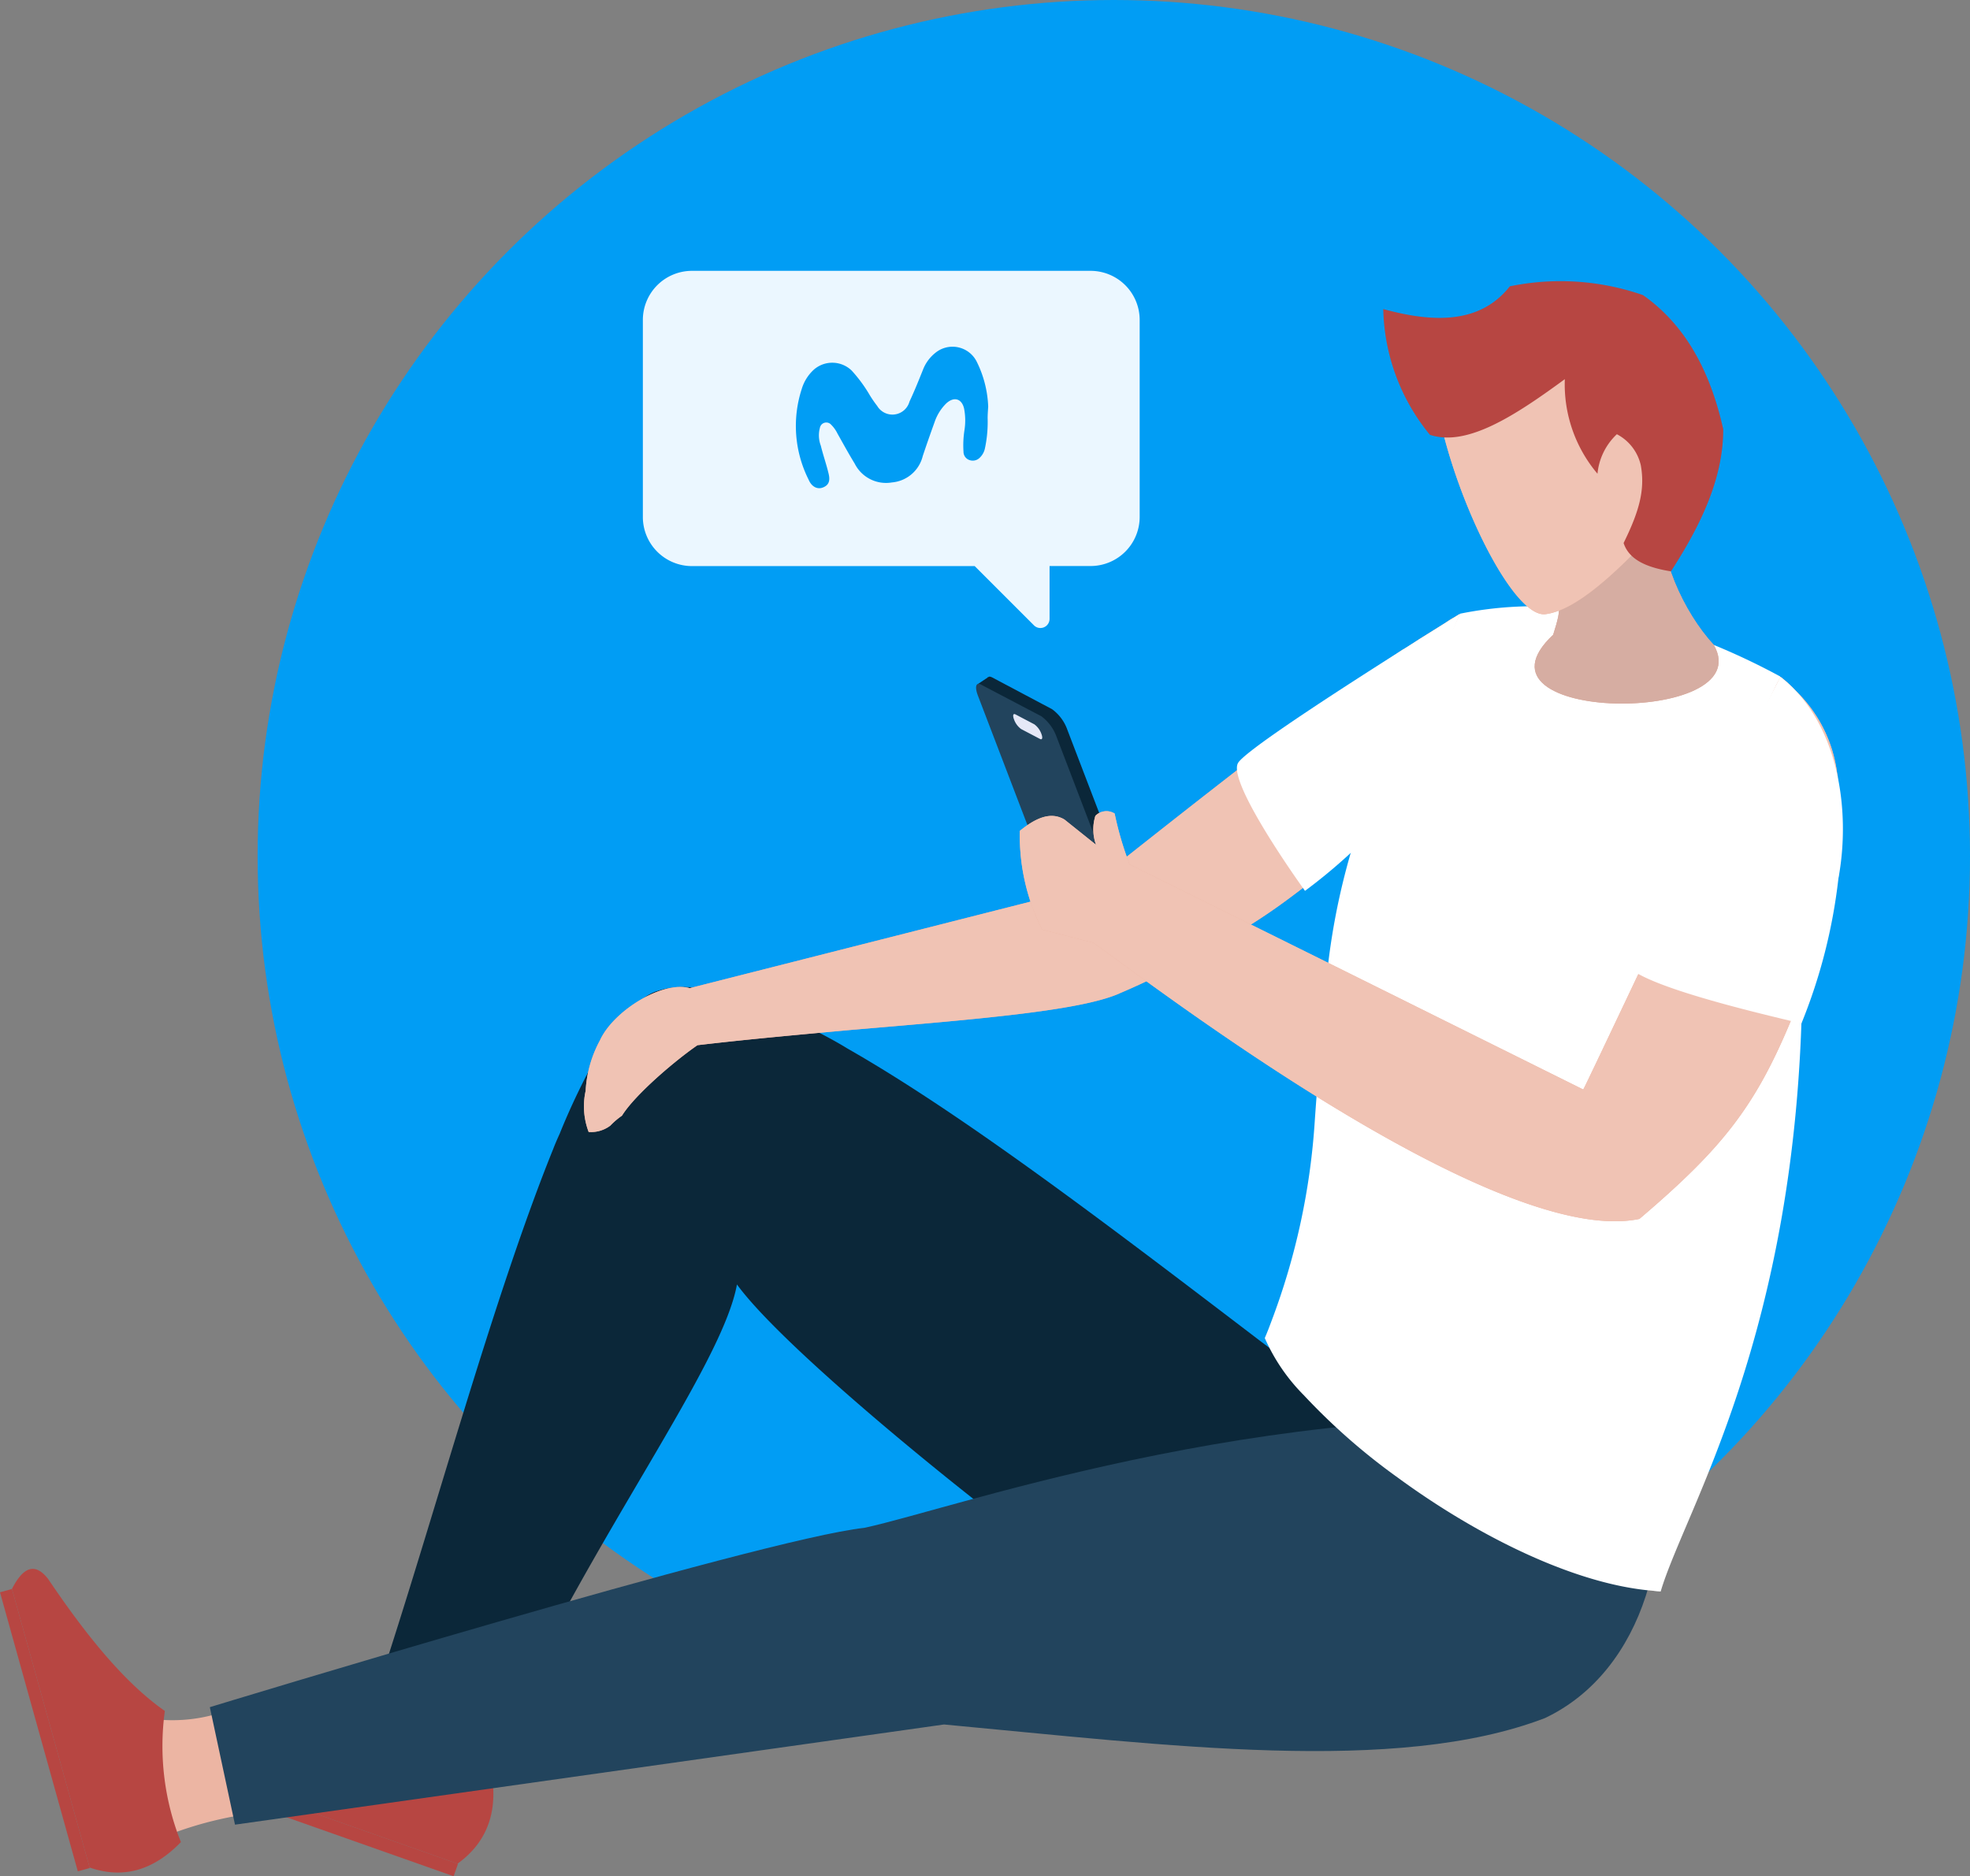 <svg xmlns="http://www.w3.org/2000/svg" xmlns:xlink="http://www.w3.org/1999/xlink" width="151.702" height="144.5" viewBox="0 0 151.702 144.5"><rect x="0" y="0" width="151.702" height="144.5" fill="#808080" stroke="none"/><defs><style>.a{fill:none;}.b{fill:#019df4;}.c{fill:#ecb5a3;}.d{fill:#b74642;}.e{fill:#0b2739;}.f{fill:#22445d;}.g{fill:#fff;}.h{fill:#dfa393;}.i{mix-blend-mode:soft-light;isolation:isolate;}.j{clip-path:url(#a);}.k{fill:#f0c3b4;}.l{clip-path:url(#b);}.m{fill:#d6ada2;}.n{clip-path:url(#c);}.o{fill:#7ea2ee;}.p{fill:#e5e8f7;}.q{clip-path:url(#d);}.r{fill:#ebf7ff;stroke:rgba(0,0,0,0);stroke-miterlimit:10;}</style><clipPath id="a"><rect class="a" width="67.399" height="39.902"/></clipPath><clipPath id="b"><rect class="a" width="14.169" height="14.846"/></clipPath><clipPath id="c"><rect class="a" width="20.736" height="25.325"/></clipPath><clipPath id="d"><rect class="a" width="63.192" height="41.927"/></clipPath></defs><g transform="translate(-4517.832 -8137.001)"><circle class="b" cx="65.932" cy="65.932" r="65.932" transform="translate(4537.67 8137.001)"/><g transform="translate(4517.832 8157.86)"><g transform="translate(0 0.786)"><path class="c" d="M443.816,660.783l-.854,2.636s.015.074-.1.251l-.029.045a12.957,12.957,0,0,1-1.978,3.555,2.548,2.548,0,0,1-.8.623c-1.538.772,8.917,5.477,8.917,5.477a6.52,6.52,0,0,1-.047-1.76c.043-.741.928-2.843,2.314-5.894Z" transform="translate(-411.996 -557.244)"/><path class="d" d="M413.112,675.912l22.224,7.847c2.426-1.755,3.158-4.236,2.57-7.282a21.092,21.092,0,0,1-9.5-5.061c-3.746,1.371-8.737,1.717-14.276,1.613-1.828.1-1.893,1.222-1.018,2.882" transform="translate(-400.105 -561.87)"/><rect class="d" width="1.011" height="23.606" transform="translate(12.672 114.995) rotate(-70.552)"/><path class="c" d="M418.382,671.5l-2.5.768s-.049.051-.251.057l-.05,0a12.253,12.253,0,0,1-3.823.4,2.409,2.409,0,0,1-.915-.28c-1.432-.772.6,9.872.6,9.872a6.169,6.169,0,0,1,1.337-.992,28.215,28.215,0,0,1,5.816-1.406Z" transform="translate(-399.131 -561.905)"/><path class="d" d="M392.136,654.622l5.982,21.454c2.674.927,4.991.147,7.029-1.96a19.931,19.931,0,0,1-1.237-10.1c-3.093-2.157-6.069-5.831-8.993-10.173-1.071-1.358-1.972-.8-2.782.776" transform="translate(-391.216 -553.892)"/><rect class="d" width="0.955" height="22.309" transform="translate(0 100.987) rotate(-15.58)"/><path class="e" d="M442.146,627.489l.785.29,7.992,2.965h.029l.814.32c7-15.2,16.825-28.158,17.958-34.406,3.865,5.289,19.3,17.565,22.728,19.948l27.754-2.892,6.888.029c-2.819-2.034-5.7-4.156-8.573-6.307-2.848-2.15-5.725-4.33-8.573-6.48-11.508-8.777-22.784-17.378-31.706-22.464-.755-.465-1.511-.872-2.238-1.25h-.029a38.116,38.116,0,0,0-3.691-1.773c-3.574-1.54-6.539-2.121-8.66-1.424a3.142,3.142,0,0,0-.988.494,12.153,12.153,0,0,0-3.487,4.156,52.469,52.469,0,0,0-3.08,6.364c-.174.377-.349.785-.494,1.163-4.621,11.421-9.212,28.509-13.427,41.267" transform="translate(-412.974 -519.379)"/><path class="f" d="M421.049,663.821l-1.937-9.049s42.426-12.951,50.4-13.811c7.145-1.521,33.047-10.869,60.407-7.87,2.348,8.62-.308,18.885-8,22.524-11.459,4.392-29.106,2.086-46.27.491Z" transform="translate(-402.953 -544.939)"/><path class="g" d="M562.907,578.193a14.532,14.532,0,0,0,3.021,4.422,48.55,48.55,0,0,0,7.2,6.317c5.987,4.394,13.54,8.239,19.692,8.733a4.065,4.065,0,0,0,.576.055c1.868-6.316,10.547-19.719,10.9-46.359v-.028c.028-.576.028-1.181.028-1.785a149.949,149.949,0,0,0-1.73-22.219v-.083a52.5,52.5,0,0,0-7.141-3.213,35.606,35.606,0,0,0-9.64-2.115,28.894,28.894,0,0,0-7.854.494,73.9,73.9,0,0,0-8.24,17.742c-.082.247-.137.439-.192.659v.027A53.222,53.222,0,0,0,567.8,549.3c-.3,2.17-.494,4.257-.631,6.316-.055.8-.11,1.62-.138,2.417-.11,1.154-.192,2.307-.274,3.488a53.044,53.044,0,0,1-3.323,15.352c-.164.44-.329.879-.521,1.319" transform="translate(-465.514 -496.795)"/><path class="h" d="M537.591,522.9l-8.221,17.723a43.436,43.436,0,0,1-3.841,3.354L525.5,544c-1.2.922-2.485,1.87-4,2.817-1.409.871-2.946,1.793-4.662,2.69-.9.461-1.818.947-2.817,1.408-.844.41-1.742.82-2.637,1.2-.027,0-.027.025-.051.025-3.074,1.332-11.039,1.972-20.335,2.766h-.026c-3.892.359-7.99.717-12.088,1.2-1.742,1.2-4.815,3.816-5.814,5.429a5.866,5.866,0,0,0-.9.768,2.46,2.46,0,0,1-1.664.486,5.552,5.552,0,0,1-.231-3.176V559.6a9.157,9.157,0,0,1,1.1-3.867c1.024-2.254,4.789-4.61,6.915-4.021l26.225-6.658h.026l1.9-.487.41-.1h.051l.589-.128h.026l1.562-.435c.486-.385.948-.769,1.434-1.153a9.782,9.782,0,0,1,.82-.615.538.538,0,0,1,.256-.23l.025-.025a1.363,1.363,0,0,0,.281-.256c2.945-2.331,5.813-4.584,8.554-6.71.256-.2.486-.384.742-.589,4.123-3.15,8.068-6.044,11.961-8.656a.81.81,0,0,1,.154-.077c.384-.231.794-.512,1.178-.768.82-.512,1.536-.948,2.049-1.281a4.713,4.713,0,0,1,.666-.41c.2-.128.332-.205.384-.23" transform="translate(-425.176 -497.255)"/><g class="i" transform="translate(45.016 25.645)"><g class="j"><path class="k" d="M537.591,522.9l-8.221,17.723a43.436,43.436,0,0,1-3.841,3.354L525.5,544c-1.2.922-2.485,1.87-4,2.817-1.409.871-2.946,1.793-4.662,2.69-.9.461-1.818.947-2.817,1.408-.844.41-1.742.82-2.637,1.2-.027,0-.027.025-.051.025-3.074,1.332-11.039,1.972-20.335,2.766h-.026c-3.892.359-7.99.717-12.088,1.2-1.742,1.2-4.815,3.816-5.814,5.429a5.866,5.866,0,0,0-.9.768,2.46,2.46,0,0,1-1.664.486,5.552,5.552,0,0,1-.231-3.176V559.6a9.157,9.157,0,0,1,1.1-3.867c1.024-2.254,4.789-4.61,6.915-4.021l26.225-6.658h.026l1.9-.487.41-.1h.051l.589-.128h.026l1.562-.435c.486-.385.948-.769,1.434-1.153a9.782,9.782,0,0,1,.82-.615.538.538,0,0,1,.256-.23l.025-.025a1.363,1.363,0,0,0,.281-.256c2.945-2.331,5.813-4.584,8.554-6.71.256-.2.486-.384.742-.589,4.123-3.15,8.068-6.044,11.961-8.656a.81.81,0,0,1,.154-.077c.384-.231.794-.512,1.178-.768.82-.512,1.536-.948,2.049-1.281a4.713,4.713,0,0,1,.666-.41c.2-.128.332-.205.384-.23" transform="translate(-470.191 -522.9)"/></g></g><path class="h" d="M613.5,519.161c3.557,6.242-19.66,6.038-12.371-.789.735-2.31.641-2.569-.675-4.384l9.111-5.159c-.48,3.315,1.622,7.843,3.935,10.332" transform="translate(-481.525 -491.133)"/><g class="i" transform="translate(118.183 17.696)"><g class="l"><path class="m" d="M613.5,519.161c3.557,6.242-19.66,6.038-12.371-.789.735-2.31.641-2.569-.675-4.384l9.111-5.159c-.48,3.315,1.622,7.843,3.935,10.332" transform="translate(-599.708 -508.829)"/></g></g><path class="c" d="M603.932,495.9c-3.15,3.46-6.771,7.174-9.455,7.516-3.073.425-9.477-14.144-8.641-20.921a23.415,23.415,0,0,1,12.292-4.4l8.369,8.637Z" transform="translate(-475.458 -477.761)"/><g class="i" transform="translate(110.305 0.333)"><g class="n"><path class="k" d="M603.932,495.9c-3.15,3.46-6.771,7.174-9.455,7.516-3.073.425-9.477-14.144-8.641-20.921a23.415,23.415,0,0,1,12.292-4.4l8.369,8.637Z" transform="translate(-585.762 -478.095)"/></g></g><path class="o" d="M544.313,566.067c0-.011.831-.553.831-.553l-1.17-.825Z" transform="translate(-457.276 -515.436)"/><path class="o" d="M525.173,531.468v.025c-.025-.025-.051,0-.051.026Z" transform="translate(-449.075 -500.982)"/><path class="e" d="M536.056,551.017l-4.661-2.433A3.477,3.477,0,0,1,530.217,547l-5.455-14.24-1-.743.768-.512c0-.025.026-.051.051-.025.077-.077.154-.052.282,0l4.635,2.458a3.343,3.343,0,0,1,1.178,1.587l5.609,14.65c.257.692.154,1.05-.23.845" transform="translate(-448.483 -500.965)"/><path class="f" d="M535.13,552.018l-4.65-2.441a3.415,3.415,0,0,1-1.172-1.59L523.7,533.323c-.258-.673-.151-1.053.238-.848l4.649,2.441a3.42,3.42,0,0,1,1.172,1.589l5.609,14.664c.258.673.151,1.054-.239.849" transform="translate(-448.395 -501.396)"/><path class="p" d="M530.679,538.451l-1.458-.765a1.581,1.581,0,0,1-.54-.734c-.119-.31-.069-.486.11-.391l1.457.766a1.576,1.576,0,0,1,.54.733c.119.31.069.486-.11.391" transform="translate(-450.595 -503.187)"/><path class="d" d="M593.042,485.061c-3.8,2.785-7.525,5.237-10.387,4.285a15.734,15.734,0,0,1-3.593-9.685c4,1.1,7.5,1.095,9.747-1.751a19.332,19.332,0,0,1,10.254.677c3.329,2.344,5.2,5.947,6.177,10.319.016,3.745-1.7,7.372-4.027,10.957-1.779-.289-3.21-.849-3.644-2.183,1.2-2.434,1.667-4.1,1.324-5.99a3.586,3.586,0,0,0-1.843-2.389,4.8,4.8,0,0,0-1.492,3.043,10.665,10.665,0,0,1-2.515-7.282" transform="translate(-472.542 -477.504)"/><path class="c" d="M592.542,546.988c-.23.486-.384.973-.589,1.46-.768,1.818-2.536,8.221-3.073,9.527-2.766,6.633-5.3,9.834-11.653,15.238-11.6,2.433-40.516-20.386-42.1-21.282l-3.892-1a16,16,0,0,1-1.716-7.607c1.2-.973,2.356-1.511,3.432-.871l2.433,1.946a3.484,3.484,0,0,1-.051-2.228,1.189,1.189,0,0,1,1.485-.179,24.62,24.62,0,0,0,1.152,3.918l9.349,4.635,5.941,2.945,19.643,9.757c.051-.051,1.871-3.892,4.252-8.912,3.944-8.222,9.348-19.618,10.629-22.281l.128-.231.154-.307v-.026l.025-.025a9.448,9.448,0,0,1,1.178,1.076,10.727,10.727,0,0,1,3.2,6.48.305.305,0,0,1,.025.205,40.48,40.48,0,0,1,.051,7.76" transform="translate(-450.983 -500.982)"/><g class="i" transform="translate(78.525 30.485)"><g class="q"><path class="k" d="M592.542,546.988c-.23.486-.384.973-.589,1.46-.768,1.818-2.536,8.221-3.073,9.527-2.766,6.633-5.3,9.834-11.653,15.238-11.6,2.433-40.516-20.386-42.1-21.282l-3.892-1a16,16,0,0,1-1.716-7.607c1.2-.973,2.356-1.511,3.432-.871l2.433,1.946a3.484,3.484,0,0,1-.051-2.228,1.189,1.189,0,0,1,1.485-.179,24.62,24.62,0,0,0,1.152,3.918l9.349,4.635,5.941,2.945,19.643,9.757c.051-.051,1.871-3.892,4.252-8.912,3.944-8.222,9.348-19.618,10.629-22.281l.128-.231.154-.307v-.026l.025-.025a9.448,9.448,0,0,1,1.178,1.076,10.727,10.727,0,0,1,3.2,6.48.305.305,0,0,1,.025.205,40.48,40.48,0,0,1,.051,7.76" transform="translate(-529.508 -531.468)"/></g></g><path class="g" d="M564.355,544.2s-6.065-8.379-5.148-9.86S576.3,522.857,576.3,522.857l-7.621,17.659a42.325,42.325,0,0,1-4.32,3.683" transform="translate(-463.863 -497.236)"/><path class="g" d="M612.571,553.941c.226.135.452.271.723.407,2.844,1.58,10.559,3.315,12.546,3.812a42.18,42.18,0,0,0,2.85-11.171c.992-5.351-.045-12.1-4.47-15.531l-.181.361Z" transform="translate(-487.121 -500.978)"/></g><g transform="translate(49.504 0)"><g transform="translate(0 0)"><path class="r" d="M30.115,27.3l-4.561-4.561H3.784A3.783,3.783,0,0,1,0,18.951V3.783A3.783,3.783,0,0,1,3.784,0H34.475a3.782,3.782,0,0,1,3.783,3.783V18.951a3.783,3.783,0,0,1-3.783,3.783H31.319V26.8a.705.705,0,0,1-.711.707A.689.689,0,0,1,30.115,27.3Z" transform="translate(0 0)"/></g><path class="b" d="M-72.241,403.7a9.71,9.71,0,0,1-.217,2.366,1.376,1.376,0,0,1-.386.676.751.751,0,0,1-.773.193.674.674,0,0,1-.483-.652,7.554,7.554,0,0,1,.072-1.642,4.828,4.828,0,0,0-.024-1.666c-.169-.773-.773-.966-1.376-.41a3.66,3.66,0,0,0-.893,1.425c-.314.869-.628,1.763-.918,2.632a2.674,2.674,0,0,1-2.366,2.028,2.7,2.7,0,0,1-2.873-1.449c-.459-.749-.893-1.545-1.328-2.318a2.5,2.5,0,0,0-.483-.676.5.5,0,0,0-.869.241,2.233,2.233,0,0,0,.072,1.376c.169.7.41,1.376.58,2.077.121.459.145.918-.41,1.135-.41.169-.869-.024-1.111-.6a9.205,9.205,0,0,1-.531-6.978,3.294,3.294,0,0,1,.942-1.5,2.151,2.151,0,0,1,2.9.072A11.073,11.073,0,0,1-81.3,401.96a9.351,9.351,0,0,0,.555.8,1.364,1.364,0,0,0,2.487-.338c.386-.821.724-1.666,1.062-2.511a3.063,3.063,0,0,1,.918-1.231,2.084,2.084,0,0,1,3.211.7,8.472,8.472,0,0,1,.869,3.429C-72.216,403.119-72.241,403.408-72.241,403.7Z" transform="translate(98.791 -392.355)"/></g></g></g></svg>